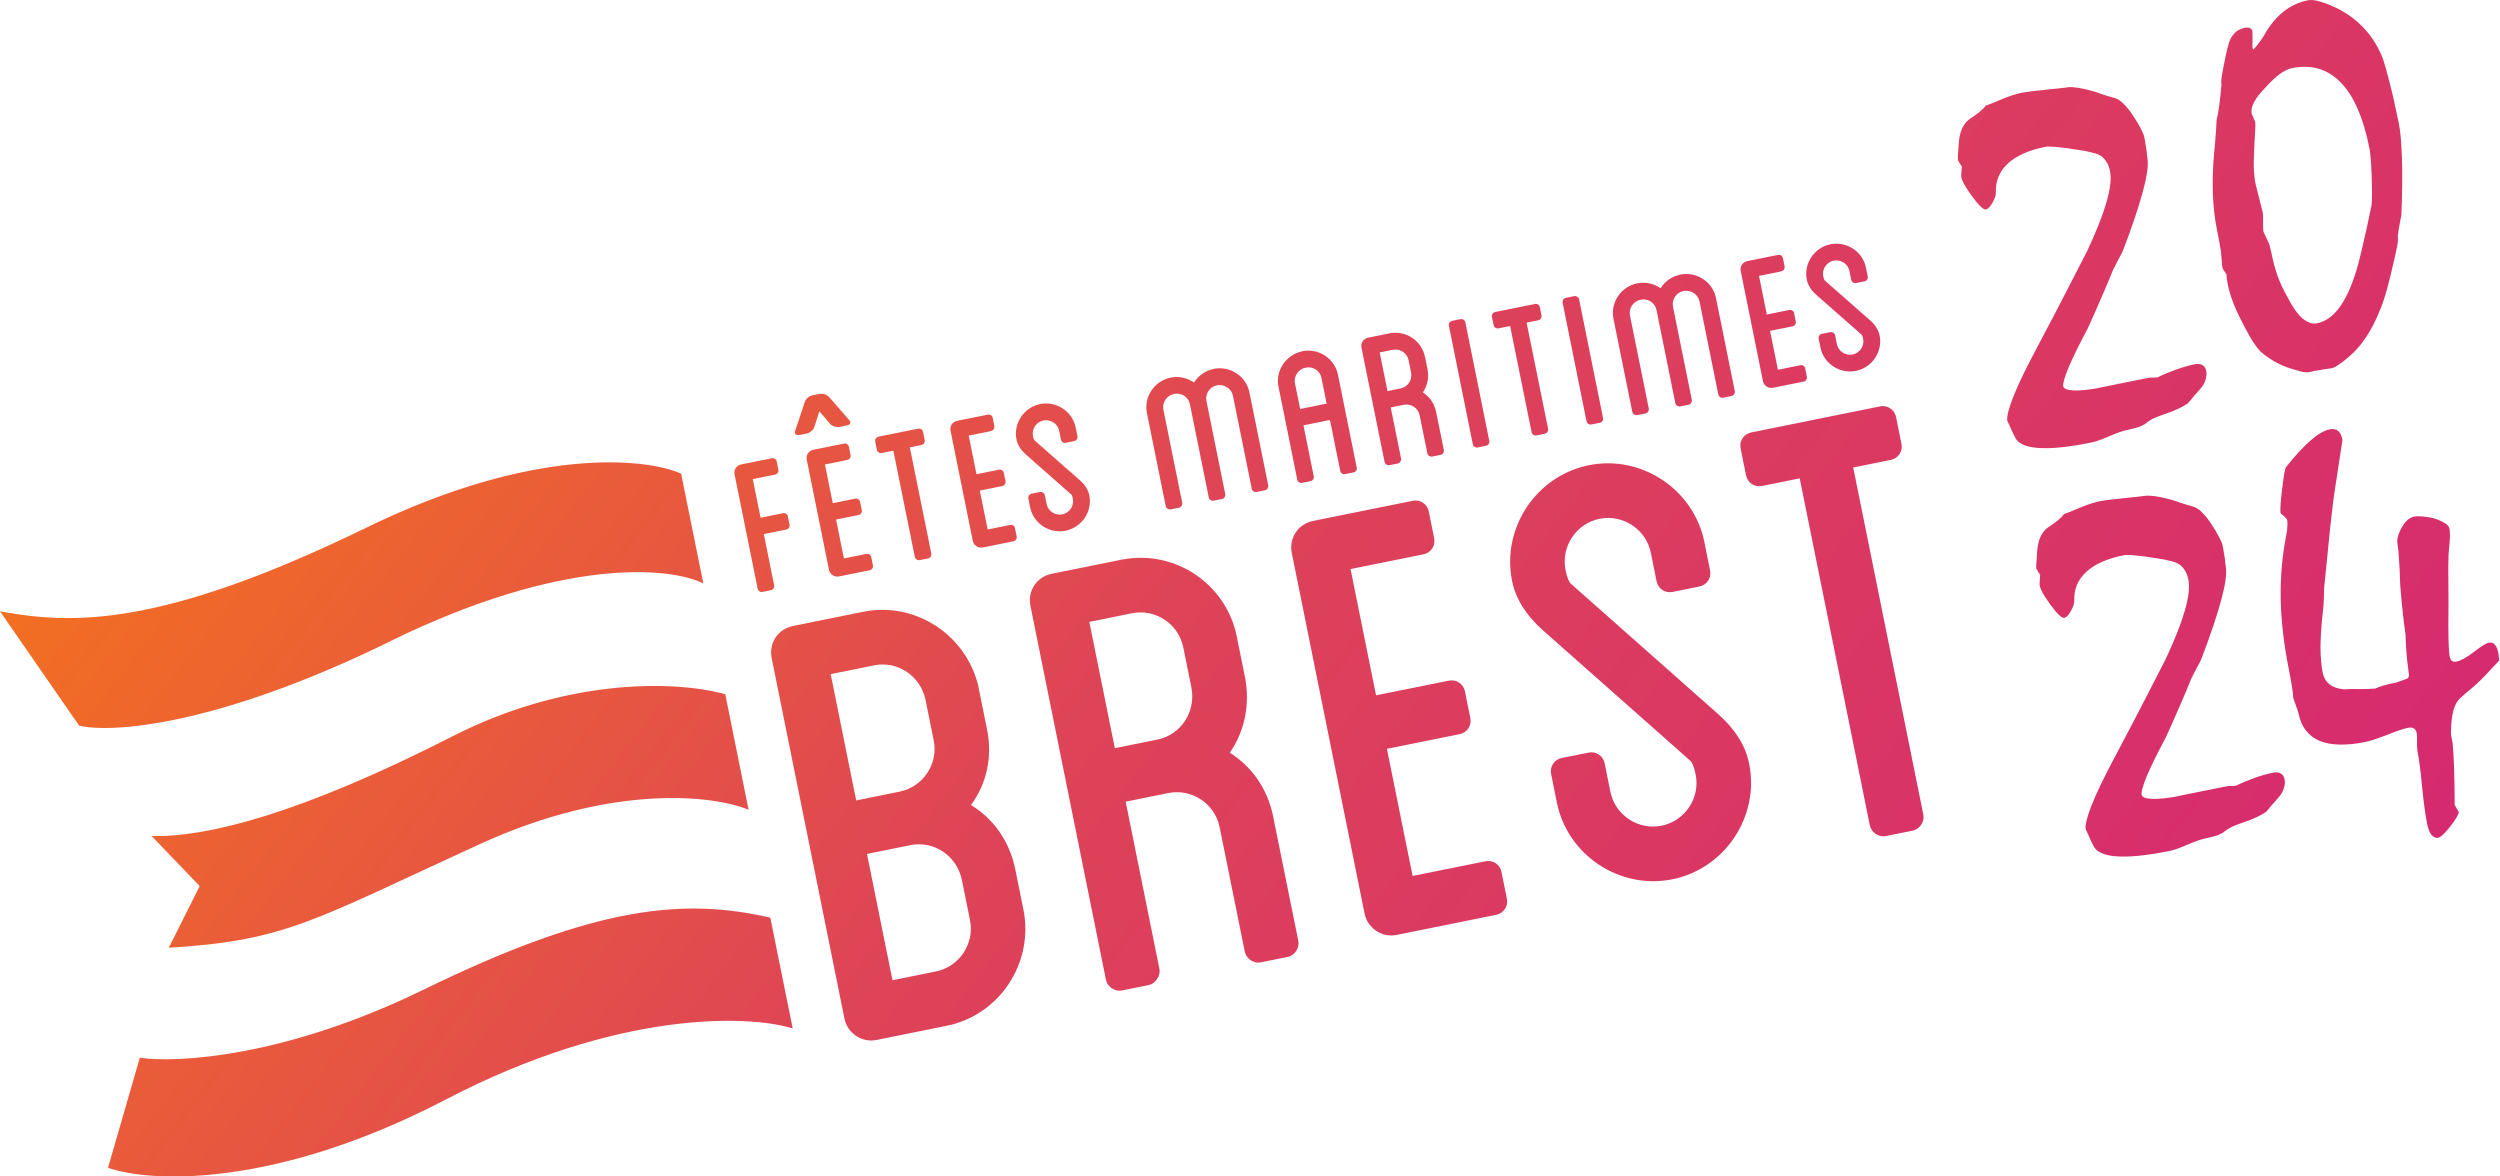 <svg xmlns="http://www.w3.org/2000/svg" width="255" height="120" viewBox="0 0 255 120" fill="none"><path d="M99.854 70.321L100.682 74.414C101.244 77.229 100.642 79.924 99.039 82.116C101.364 83.514 102.986 85.845 103.555 88.66L104.383 92.752C105.489 98.21 101.946 103.547 96.576 104.627L89.412 106.077C87.875 106.389 86.425 105.349 86.134 103.898L78.711 67.129C78.4 65.593 79.353 64.155 80.889 63.851L88.054 62.4C93.424 61.314 98.755 64.857 99.861 70.315L99.854 70.321ZM95.239 75.513L94.411 71.421C93.908 68.944 91.55 67.381 89.167 67.864L84.73 68.765L87.332 81.646L91.769 80.745C94.159 80.262 95.722 77.904 95.239 75.513ZM98.112 89.759C97.609 87.282 95.252 85.719 92.868 86.203L88.432 87.103L91.034 99.984L95.47 99.084C97.861 98.6 99.423 96.243 98.94 93.852L98.112 89.759ZM121.52 70.116L120.692 66.023C120.209 63.632 117.851 62.069 115.461 62.553L111.111 63.434L113.713 76.315L118.063 75.434C120.454 74.951 122.016 72.593 121.52 70.123V70.116ZM126.148 64.917L126.976 69.01C127.545 71.825 126.949 74.606 125.44 76.778C127.678 78.189 129.287 80.441 129.856 83.255L132.426 95.964C132.565 96.647 132.108 97.448 131.34 97.607L128.611 98.157C127.843 98.316 127.108 97.753 126.969 97.07L124.4 84.361C123.917 81.971 121.559 80.408 119.169 80.891L114.819 81.772L118.262 98.832C118.401 99.514 117.858 100.335 117.176 100.475L114.448 101.024C113.68 101.183 112.945 100.62 112.806 99.938L105.105 61.804C104.794 60.268 105.747 58.831 107.283 58.526L114.362 57.096C119.818 55.99 125.069 59.553 126.155 64.924L126.148 64.917ZM145.199 56.539C145.967 56.38 146.443 55.665 146.285 54.897L145.735 52.168C145.576 51.4 144.861 50.923 144.093 51.082L133.942 53.135C132.406 53.447 131.452 54.877 131.763 56.413L139.186 93.183C139.478 94.633 140.928 95.673 142.464 95.362L152.615 93.309C153.383 93.15 153.86 92.434 153.701 91.666L153.151 88.938C152.992 88.169 152.277 87.693 151.509 87.852L144.086 89.348L141.464 76.381L148.887 74.884C149.655 74.725 150.132 74.01 149.973 73.242L149.423 70.513C149.264 69.745 148.549 69.268 147.781 69.427L140.358 70.924L137.756 58.043L145.179 56.546L145.199 56.539ZM170.612 60.374L173.34 59.824C174.109 59.665 174.585 58.95 174.426 58.182L173.844 55.281C172.758 49.91 167.427 46.367 162.057 47.453C156.687 48.539 153.145 53.87 154.23 59.248C154.595 61.069 155.647 62.751 157.382 64.294L172.407 77.593C172.625 77.785 172.804 78.255 172.956 78.99C173.44 81.381 171.877 83.739 169.487 84.222C167.096 84.706 164.739 83.143 164.256 80.752L163.673 77.851C163.514 77.083 162.799 76.606 162.031 76.765L159.303 77.315C158.535 77.474 158.058 78.189 158.217 78.957L158.799 81.858C159.885 87.236 165.216 90.772 170.586 89.686C175.956 88.6 179.499 83.269 178.413 77.891C178.048 76.07 176.996 74.388 175.261 72.844L160.236 59.546C160.018 59.354 159.839 58.884 159.687 58.149C159.203 55.758 160.766 53.4 163.156 52.917C165.547 52.433 167.904 53.996 168.387 56.387L168.97 59.288C169.129 60.056 169.844 60.533 170.612 60.374ZM191.762 41.453L178.631 44.108C177.863 44.267 177.386 44.983 177.545 45.751L178.095 48.479C178.254 49.248 178.969 49.724 179.737 49.566L183.571 48.791L190.722 84.189C190.861 84.871 191.596 85.434 192.364 85.275L195.092 84.726C195.861 84.567 196.317 83.772 196.178 83.083L189.027 47.685L192.861 46.91C193.629 46.751 194.106 46.036 193.947 45.267L193.397 42.539C193.238 41.771 192.523 41.294 191.755 41.453H191.762ZM39.756 65.427C57.509 56.718 68.474 57.857 71.739 59.513L69.474 48.314C65.852 46.698 54.37 45.532 37.406 53.804C16.203 64.142 7.218 63.672 0 62.354L8.072 74.017C11.237 74.785 22.01 74.136 39.763 65.434L39.756 65.427ZM76.354 82.587L73.977 70.811C68.454 69.295 57.442 69.341 46.186 75.09C30.585 83.057 20.964 85.441 15.461 85.269L20.368 90.382L17.216 96.673C29.234 95.931 31.857 93.918 48.947 86.097C62.62 79.845 72.91 81.156 76.347 82.593L76.354 82.587ZM80.856 104.898L78.572 93.6C69.825 91.6 60.879 92.315 43.206 100.945C29.069 107.852 18.017 108.448 14.263 107.885L11.018 119.111C15.19 120.601 27.93 121.29 45.471 112.15C63.011 103.011 76.374 103.508 80.856 104.898ZM79.055 48.413C79.294 48.367 79.439 48.142 79.393 47.91L79.228 47.075C79.181 46.844 78.956 46.691 78.724 46.744L75.599 47.373C75.129 47.473 74.831 47.91 74.924 48.38L77.281 60.043C77.327 60.275 77.552 60.427 77.784 60.374L78.625 60.202C78.863 60.155 79.009 59.937 78.963 59.698L77.91 54.48L80.194 54.016C80.433 53.97 80.578 53.745 80.532 53.513L80.366 52.678C80.32 52.446 80.095 52.294 79.863 52.347L77.579 52.811L76.784 48.87L79.069 48.407L79.055 48.413ZM81.492 44.36C81.174 44.42 81.002 44.241 81.108 43.949L82.095 40.983C82.181 40.718 82.452 40.446 82.737 40.367C82.757 40.333 83.704 40.141 83.737 40.168C84.028 40.135 84.386 40.281 84.564 40.492L86.624 42.85C86.836 43.075 86.743 43.314 86.432 43.38L85.617 43.545C85.299 43.605 84.889 43.473 84.684 43.247L83.571 41.949L83.055 43.579C82.949 43.87 82.598 44.155 82.313 44.214L81.499 44.38L81.492 44.36ZM84.147 47.387L84.942 51.327L87.226 50.864C87.458 50.811 87.683 50.963 87.73 51.195L87.902 52.029C87.948 52.261 87.802 52.486 87.564 52.532L85.28 52.996L86.081 56.963L88.365 56.499C88.597 56.447 88.822 56.599 88.869 56.831L89.034 57.665C89.087 57.904 88.935 58.122 88.696 58.169L85.571 58.798C85.094 58.89 84.651 58.572 84.558 58.129L82.287 46.883C82.194 46.413 82.485 45.976 82.962 45.877L86.088 45.248C86.319 45.194 86.544 45.347 86.591 45.579L86.756 46.413C86.803 46.645 86.657 46.87 86.419 46.916L84.134 47.38L84.147 47.387ZM93.656 43.724L89.61 44.539C89.372 44.585 89.226 44.81 89.272 45.042L89.438 45.877C89.484 46.108 89.71 46.261 89.941 46.208L91.12 45.969L93.312 56.798C93.351 57.01 93.583 57.182 93.815 57.129L94.656 56.963C94.894 56.917 95.033 56.672 94.994 56.46L92.802 45.632L93.981 45.393C94.219 45.347 94.365 45.122 94.318 44.89L94.153 44.055C94.106 43.824 93.881 43.671 93.649 43.724H93.656ZM101.085 43.963C101.324 43.916 101.47 43.691 101.423 43.459L101.258 42.625C101.211 42.393 100.986 42.241 100.754 42.294L97.629 42.923C97.159 43.022 96.861 43.459 96.954 43.93L99.225 55.175C99.317 55.619 99.761 55.937 100.238 55.844L103.363 55.215C103.602 55.168 103.747 54.95 103.701 54.711L103.529 53.877C103.482 53.645 103.257 53.493 103.026 53.546L100.741 54.009L99.94 50.042L102.224 49.579C102.463 49.532 102.608 49.307 102.562 49.075L102.39 48.241C102.344 48.009 102.118 47.857 101.887 47.91L99.602 48.373L98.808 44.433L101.092 43.969L101.085 43.963ZM108.72 45.161L109.561 44.996C109.799 44.95 109.945 44.724 109.899 44.492L109.72 43.605C109.389 41.963 107.753 40.883 106.098 41.214C104.443 41.545 103.35 43.181 103.681 44.824C103.794 45.38 104.118 45.897 104.648 46.367L109.263 50.433C109.329 50.493 109.389 50.632 109.429 50.864C109.574 51.592 109.091 52.321 108.363 52.466C107.628 52.612 106.899 52.135 106.754 51.407L106.575 50.519C106.528 50.287 106.303 50.135 106.072 50.188L105.231 50.354C104.999 50.4 104.847 50.625 104.893 50.857L105.072 51.744C105.403 53.387 107.038 54.466 108.694 54.135C110.349 53.797 111.442 52.168 111.111 50.526C110.998 49.969 110.674 49.453 110.144 48.983L105.529 44.923C105.462 44.863 105.403 44.724 105.363 44.492C105.217 43.757 105.701 43.035 106.429 42.89C107.164 42.744 107.892 43.221 108.038 43.949L108.217 44.837C108.263 45.069 108.488 45.221 108.72 45.168V45.161ZM123.778 37.638C122.937 37.803 122.222 38.333 121.791 39.016C121.122 38.552 120.262 38.347 119.421 38.512C117.739 38.85 116.653 40.486 116.984 42.128L118.904 51.625C118.944 51.837 119.196 52.003 119.407 51.956L120.248 51.791C120.487 51.744 120.626 51.499 120.586 51.287L118.666 41.79C118.52 41.062 119.004 40.333 119.765 40.181C120.526 40.029 121.228 40.512 121.374 41.241L123.294 50.738C123.334 50.95 123.566 51.122 123.798 51.069L124.639 50.903C124.877 50.857 125.016 50.612 124.976 50.4L123.056 40.903C122.91 40.175 123.394 39.446 124.122 39.3C124.85 39.155 125.605 39.625 125.758 40.353L127.678 49.85C127.718 50.062 127.949 50.234 128.181 50.181L129.022 50.009C129.26 49.963 129.399 49.718 129.36 49.506L127.439 40.009C127.108 38.367 125.466 37.287 123.784 37.625L123.778 37.638ZM134.796 38.559C134.65 37.83 133.955 37.347 133.187 37.499C132.426 37.651 131.942 38.373 132.088 39.108L132.618 41.718L135.319 41.168L134.789 38.559H134.796ZM132.849 35.823C134.505 35.492 136.14 36.572 136.471 38.214L138.385 47.685C138.438 47.923 138.286 48.142 138.047 48.188L137.206 48.36C136.975 48.413 136.749 48.261 136.703 48.029L135.657 42.837L132.955 43.386L134.001 48.579C134.054 48.817 133.902 49.036 133.664 49.082L132.823 49.248C132.591 49.301 132.366 49.148 132.32 48.916L130.406 39.446C130.075 37.803 131.167 36.174 132.843 35.83L132.849 35.823ZM143.927 37.989L143.676 36.737C143.53 36.009 142.802 35.532 142.067 35.678L140.729 35.949L141.524 39.89L142.861 39.618C143.596 39.472 144.08 38.751 143.927 37.989ZM145.351 36.4L145.603 37.651C145.775 38.512 145.596 39.36 145.126 40.029C145.814 40.459 146.304 41.148 146.483 42.009L147.271 45.897C147.318 46.108 147.172 46.353 146.933 46.4L146.093 46.565C145.861 46.618 145.629 46.446 145.589 46.234L144.801 42.347C144.656 41.618 143.927 41.141 143.192 41.287L141.855 41.559L142.908 46.777C142.954 46.989 142.782 47.234 142.57 47.281L141.729 47.446C141.497 47.499 141.265 47.327 141.226 47.115L138.868 35.453C138.776 34.982 139.067 34.545 139.544 34.446L141.722 34.002C143.404 33.664 145.013 34.751 145.344 36.393L145.351 36.4ZM149.47 32.883C149.423 32.651 149.178 32.505 148.966 32.552L148.125 32.724C147.887 32.77 147.741 32.995 147.788 33.227L150.224 45.307C150.271 45.539 150.496 45.691 150.728 45.638L151.569 45.473C151.807 45.426 151.953 45.208 151.906 44.969L149.47 32.889V32.883ZM156.561 31.009L152.515 31.823C152.277 31.87 152.131 32.095 152.178 32.327L152.35 33.161C152.396 33.393 152.621 33.545 152.853 33.492L154.032 33.254L156.224 44.082C156.263 44.294 156.495 44.466 156.727 44.413L157.568 44.241C157.806 44.194 157.945 43.949 157.905 43.737L155.714 32.909L156.892 32.671C157.131 32.625 157.276 32.399 157.23 32.168L157.065 31.333C157.018 31.101 156.793 30.949 156.561 31.002V31.009ZM161.071 30.538C161.024 30.307 160.779 30.161 160.567 30.207L159.726 30.38C159.488 30.426 159.342 30.651 159.389 30.883L161.825 42.963C161.872 43.194 162.097 43.347 162.329 43.294L163.17 43.128C163.408 43.082 163.554 42.863 163.507 42.625L161.071 30.545V30.538ZM171.367 28.022C170.526 28.187 169.811 28.717 169.381 29.399C168.712 28.936 167.851 28.73 167.01 28.896C165.328 29.234 164.242 30.869 164.573 32.512L166.494 42.009C166.533 42.221 166.785 42.386 166.997 42.34L167.838 42.175C168.076 42.128 168.215 41.883 168.176 41.671L166.255 32.174C166.11 31.446 166.593 30.717 167.354 30.565C168.116 30.413 168.818 30.896 168.964 31.625L170.884 41.121C170.924 41.334 171.155 41.506 171.387 41.453L172.228 41.287C172.466 41.241 172.605 40.996 172.566 40.784L170.645 31.287C170.5 30.558 170.983 29.83 171.712 29.684C172.447 29.538 173.195 30.009 173.347 30.737L175.267 40.234C175.307 40.446 175.539 40.618 175.771 40.565L176.611 40.393C176.85 40.347 176.989 40.102 176.949 39.89L175.029 30.393C174.698 28.75 173.062 27.671 171.374 28.009L171.367 28.022ZM181.69 27.671C181.929 27.624 182.074 27.399 182.028 27.167L181.856 26.333C181.809 26.101 181.584 25.949 181.353 26.002L178.227 26.631C177.757 26.73 177.459 27.167 177.552 27.638L179.823 38.883C179.916 39.327 180.359 39.645 180.836 39.552L183.961 38.923C184.2 38.876 184.346 38.658 184.299 38.419L184.134 37.585C184.087 37.353 183.862 37.201 183.63 37.254L181.346 37.718L180.545 33.75L182.829 33.287C183.068 33.24 183.213 33.015 183.167 32.783L183.001 31.949C182.955 31.717 182.73 31.565 182.498 31.618L180.214 32.081L179.419 28.141L181.704 27.677L181.69 27.671ZM189.332 28.869L190.173 28.697C190.411 28.651 190.557 28.426 190.51 28.194L190.331 27.306C190 25.664 188.365 24.585 186.709 24.916C185.054 25.247 183.961 26.883 184.293 28.525C184.405 29.081 184.73 29.598 185.259 30.068L189.875 34.128C189.941 34.188 190 34.327 190.04 34.558C190.186 35.287 189.702 36.015 188.974 36.161C188.239 36.307 187.511 35.83 187.365 35.102L187.186 34.214C187.14 33.982 186.915 33.83 186.683 33.883L185.842 34.048C185.604 34.095 185.458 34.32 185.504 34.552L185.683 35.439C186.014 37.082 187.65 38.161 189.305 37.83C190.961 37.499 192.053 35.863 191.722 34.221C191.609 33.664 191.285 33.148 190.755 32.678L186.14 28.618C186.074 28.558 186.014 28.419 185.968 28.187C185.822 27.459 186.306 26.73 187.034 26.585C187.769 26.439 188.497 26.916 188.643 27.644L188.822 28.532C188.868 28.764 189.093 28.916 189.325 28.863L189.332 28.869ZM210.964 8.902C210.282 8.988 209.614 9.061 208.965 9.12C208.263 9.193 207.68 9.253 207.223 9.313C206.773 9.372 206.448 9.418 206.256 9.452C205.978 9.511 205.68 9.584 205.363 9.683C205.058 9.783 204.727 9.902 204.356 10.048C203.846 10.26 203.429 10.432 203.118 10.564C202.82 10.677 202.615 10.756 202.515 10.789C202.423 10.955 202.23 11.154 201.939 11.392C201.648 11.63 201.29 11.889 200.86 12.174C200.237 12.644 199.886 13.425 199.8 14.538C199.714 15.631 199.688 16.227 199.708 16.333C199.88 16.637 200.012 16.849 200.105 16.975L200.045 17.876C200.006 18.22 200.35 18.909 201.078 19.922C201.807 20.935 202.303 21.419 202.581 21.366C202.767 21.326 202.985 21.108 203.224 20.697C203.462 20.273 203.581 19.929 203.581 19.657C203.535 18.465 203.939 17.478 204.786 16.697C205.627 15.902 206.905 15.326 208.607 14.982C208.845 14.929 209.256 14.942 209.825 15.002C210.408 15.048 211.156 15.147 212.064 15.3C212.58 15.372 213.01 15.458 213.355 15.551C213.692 15.624 213.931 15.704 214.077 15.783C214.375 15.922 214.613 16.134 214.798 16.419C214.997 16.697 215.136 17.048 215.222 17.459C215.374 18.2 215.255 19.253 214.865 20.617C214.474 21.969 213.818 23.624 212.905 25.578C212.739 25.916 212.203 26.956 211.302 28.697C210.415 30.439 209.157 32.85 207.521 35.936C206.535 37.797 205.813 39.313 205.349 40.486C204.899 41.632 204.694 42.44 204.733 42.896C204.945 43.34 205.111 43.684 205.217 43.956C205.343 44.234 205.435 44.42 205.495 44.519C205.76 45.201 206.535 45.585 207.826 45.685C209.137 45.797 210.984 45.612 213.361 45.128C213.739 45.055 214.328 44.843 215.116 44.506C215.904 44.168 216.5 43.956 216.897 43.877C217.295 43.797 217.745 43.678 218.248 43.526C218.361 43.466 218.52 43.393 218.712 43.3C218.924 43.115 219.208 42.923 219.559 42.724C219.937 42.545 220.36 42.38 220.831 42.227C221.367 42.049 221.824 41.87 222.201 41.684C222.592 41.499 222.916 41.314 223.168 41.141C223.4 40.863 223.625 40.592 223.843 40.333C224.062 40.095 224.274 39.85 224.479 39.612C224.724 39.313 224.89 39.009 224.969 38.711C225.068 38.406 225.088 38.115 225.035 37.837C224.976 37.545 224.85 37.347 224.645 37.241C224.439 37.121 224.188 37.088 223.877 37.154C223.221 37.287 222.579 37.472 221.943 37.704C221.327 37.923 220.705 38.181 220.082 38.486C219.837 38.519 219.572 38.525 219.281 38.512L214.447 39.486C213.659 39.651 213.666 39.651 214.48 39.506C213.222 39.744 212.242 39.85 211.56 39.83C210.878 39.804 210.507 39.664 210.455 39.406C210.402 39.128 210.574 38.492 210.984 37.499C211.408 36.499 212.07 35.154 212.964 33.472C213.547 32.188 214.043 31.062 214.461 30.081C214.891 29.095 215.235 28.28 215.494 27.611C215.719 27.154 215.924 26.764 216.09 26.439C216.275 26.114 216.421 25.843 216.52 25.624C217.473 23.141 218.149 21.108 218.573 19.538C219.003 17.949 219.162 16.803 219.036 16.114C219.016 16.028 219.003 15.896 218.983 15.723C218.983 15.544 218.95 15.313 218.89 15.015C218.864 14.79 218.831 14.584 218.798 14.412L218.705 13.948C218.672 13.776 218.559 13.511 218.381 13.154C218.195 12.776 217.917 12.306 217.533 11.743C217.248 11.299 216.944 10.922 216.632 10.611C216.335 10.293 216.01 10.087 215.646 9.981C215.229 9.869 214.818 9.75 214.414 9.611C214.024 9.458 213.613 9.326 213.176 9.213C212.666 9.081 212.223 8.988 211.858 8.942C211.488 8.889 211.19 8.875 210.958 8.882L210.964 8.902ZM236.338 32.976C235.875 33.068 235.385 32.909 234.868 32.492C234.372 32.075 233.869 31.366 233.365 30.38C232.948 29.658 232.604 28.936 232.339 28.22C232.087 27.499 231.889 26.797 231.75 26.108C231.69 25.797 231.63 25.545 231.571 25.34C231.524 25.114 231.485 24.955 231.445 24.856C231.26 24.465 231.068 24.068 230.882 23.657C230.836 23.432 230.823 23.095 230.836 22.644C230.849 22.174 230.836 21.829 230.783 21.604C230.551 20.724 230.326 19.823 230.107 18.922C230.008 18.531 229.942 18.074 229.909 17.538C229.869 17.008 229.876 16.399 229.909 15.71C229.949 14.75 229.982 14.001 230.021 13.458C230.055 12.895 230.055 12.558 230.028 12.438C229.929 12.207 229.803 11.928 229.67 11.597C229.604 11.253 229.684 10.862 229.915 10.418C230.16 9.955 230.564 9.445 231.114 8.889C231.624 8.319 232.101 7.875 232.538 7.551C232.988 7.226 233.412 7.028 233.789 6.948C235.756 6.551 237.404 7.034 238.735 8.392C240.066 9.736 241.046 11.962 241.675 15.081C241.788 15.631 241.867 16.651 241.914 18.121C241.96 19.578 241.954 20.525 241.894 20.942C241.556 22.624 241.245 24.028 240.974 25.161C240.715 26.287 240.49 27.161 240.292 27.77C239.802 29.353 239.225 30.578 238.557 31.452C237.901 32.3 237.166 32.81 236.338 32.976ZM229.862 5.054L229.75 4.915C229.763 4.372 229.763 3.802 229.75 3.193C229.717 3.034 229.637 2.928 229.498 2.869C229.379 2.802 229.194 2.796 228.955 2.842C228.525 2.928 228.181 3.107 227.936 3.372C227.684 3.624 227.485 3.948 227.353 4.352C227.24 4.749 227.134 5.147 227.055 5.538C226.989 5.908 226.909 6.286 226.823 6.663C226.744 7.147 226.671 7.544 226.605 7.862C226.558 8.173 226.552 8.418 226.591 8.591C226.525 9.412 226.446 10.134 226.36 10.763C226.287 11.372 226.194 11.862 226.095 12.24C226.062 12.968 226.022 13.597 225.969 14.147C225.936 14.67 225.896 15.101 225.856 15.432C225.717 16.876 225.671 18.286 225.711 19.651C225.75 21.002 225.896 22.3 226.148 23.538C226.287 24.214 226.386 24.757 226.452 25.167C226.532 25.565 226.572 25.843 226.565 26.009C226.591 26.326 226.625 26.717 226.664 27.174C226.684 27.28 226.724 27.393 226.79 27.525C226.863 27.638 226.969 27.783 227.095 27.975C227.128 28.578 227.254 29.24 227.472 29.969C227.691 30.677 227.995 31.439 228.392 32.254C228.816 33.115 229.214 33.863 229.571 34.486C229.942 35.095 230.286 35.558 230.604 35.89C231.041 36.267 231.571 36.631 232.2 36.989C232.842 37.327 233.597 37.605 234.464 37.823C234.716 37.916 234.921 37.962 235.087 37.969C235.266 37.982 235.411 37.982 235.517 37.969C235.709 37.929 235.888 37.89 236.054 37.837C236.226 37.804 236.438 37.77 236.676 37.737C236.987 37.678 237.239 37.631 237.431 37.611C237.623 37.592 237.762 37.572 237.848 37.559C238.02 37.525 238.245 37.406 238.53 37.208C238.815 37.029 239.153 36.77 239.53 36.439C240.219 35.87 240.828 35.181 241.344 34.38C241.881 33.572 242.338 32.684 242.715 31.711C242.927 31.26 243.165 30.572 243.43 29.658C243.688 28.73 243.973 27.571 244.284 26.181C244.377 25.75 244.456 25.359 244.529 25.002C244.596 24.631 244.609 24.306 244.576 24.028C244.642 23.551 244.701 23.147 244.768 22.836C244.827 22.498 244.88 22.214 244.94 21.969C245.033 19.657 245.052 17.717 244.999 16.154C244.946 14.591 244.847 13.399 244.682 12.591C244.324 10.836 244.006 9.412 243.715 8.326C243.437 7.22 243.212 6.432 243.046 5.961C242.602 4.836 242.013 3.862 241.271 3.041C240.53 2.206 239.636 1.511 238.59 0.948C237.908 0.604 237.292 0.345 236.742 0.193C236.206 0.014 235.762 -0.039 235.418 0.027C234.471 0.22 233.624 0.61 232.889 1.206C232.147 1.802 231.491 2.61 230.929 3.617C230.723 3.948 230.525 4.233 230.326 4.491C230.121 4.73 229.962 4.922 229.849 5.067L229.862 5.054ZM218.957 50.559C218.275 50.645 217.606 50.718 216.957 50.778C216.255 50.85 215.672 50.91 215.215 50.97C214.765 51.023 214.441 51.075 214.249 51.109C213.971 51.162 213.673 51.241 213.355 51.34C213.05 51.44 212.719 51.559 212.348 51.705C211.838 51.917 211.421 52.089 211.11 52.221C210.812 52.334 210.607 52.413 210.508 52.446C210.415 52.612 210.223 52.811 209.931 53.049C209.64 53.288 209.283 53.546 208.852 53.831C208.23 54.294 207.879 55.082 207.793 56.195C207.707 57.288 207.68 57.884 207.7 57.99C207.872 58.294 208.005 58.506 208.097 58.632L208.038 59.533C207.998 59.877 208.342 60.566 209.071 61.579C209.799 62.593 210.296 63.076 210.574 63.023C210.759 62.983 210.978 62.758 211.216 62.354C211.454 61.93 211.574 61.586 211.574 61.314C211.527 60.122 211.931 59.135 212.779 58.354C213.62 57.559 214.898 56.983 216.599 56.639C216.838 56.586 217.248 56.592 217.818 56.658C218.4 56.705 219.149 56.804 220.056 56.956C220.572 57.029 221.003 57.115 221.347 57.208C221.685 57.281 221.923 57.361 222.069 57.44C222.367 57.579 222.605 57.791 222.791 58.076C222.989 58.354 223.128 58.705 223.214 59.115C223.367 59.857 223.247 60.91 222.857 62.275C222.466 63.626 221.811 65.281 220.897 67.235C220.731 67.573 220.195 68.612 219.294 70.354C218.407 72.096 217.149 74.507 215.513 77.593C214.527 79.454 213.805 80.971 213.342 82.143C212.891 83.288 212.686 84.097 212.726 84.553C212.938 84.99 213.103 85.342 213.209 85.613C213.335 85.891 213.428 86.077 213.487 86.176C213.752 86.858 214.527 87.242 215.818 87.342C217.129 87.454 218.977 87.269 221.354 86.785C221.731 86.713 222.32 86.501 223.108 86.163C223.896 85.825 224.492 85.613 224.89 85.534C225.287 85.454 225.737 85.335 226.24 85.183C226.353 85.123 226.512 85.05 226.704 84.957C226.916 84.772 227.201 84.58 227.552 84.381C227.929 84.203 228.353 84.037 228.823 83.885C229.359 83.706 229.816 83.527 230.194 83.341C230.584 83.156 230.909 82.971 231.16 82.798C231.392 82.52 231.617 82.249 231.836 81.99C232.054 81.752 232.266 81.507 232.471 81.269C232.716 80.971 232.882 80.666 232.961 80.368C233.061 80.063 233.081 79.772 233.028 79.494C232.968 79.202 232.842 79.004 232.637 78.898C232.432 78.778 232.18 78.745 231.869 78.811C231.213 78.944 230.571 79.129 229.935 79.361C229.319 79.58 228.697 79.838 228.075 80.143C227.83 80.176 227.565 80.183 227.273 80.169C224.857 80.659 223.228 80.984 222.44 81.143C221.652 81.308 221.658 81.315 222.473 81.163C221.215 81.401 220.235 81.507 219.553 81.487C218.871 81.461 218.5 81.322 218.447 81.063C218.394 80.785 218.566 80.149 218.977 79.156C219.4 78.156 220.062 76.811 220.956 75.129C221.539 73.844 222.036 72.712 222.453 71.739C222.883 70.752 223.228 69.937 223.486 69.268C223.711 68.811 223.916 68.421 224.082 68.096C224.267 67.771 224.413 67.5 224.512 67.281C225.466 64.798 226.141 62.771 226.565 61.202C226.995 59.612 227.154 58.467 227.028 57.778C227.009 57.692 226.995 57.559 226.975 57.387C226.975 57.208 226.942 56.976 226.883 56.678C226.856 56.453 226.823 56.255 226.79 56.082L226.697 55.619C226.664 55.447 226.552 55.182 226.373 54.824C226.187 54.447 225.909 53.976 225.525 53.413C225.241 52.97 224.936 52.592 224.625 52.281C224.327 51.963 224.002 51.758 223.638 51.652C223.221 51.539 222.81 51.42 222.407 51.281C222.016 51.129 221.605 50.996 221.168 50.89C220.658 50.758 220.215 50.665 219.851 50.618C219.48 50.566 219.182 50.552 218.95 50.559H218.957ZM246.185 52.711C245.734 52.804 245.331 53.181 244.96 53.844C244.589 54.506 244.456 55.076 244.549 55.539C244.615 55.884 244.668 56.4 244.701 57.096C244.754 57.784 244.794 58.645 244.821 59.678C244.913 60.824 244.999 61.811 245.099 62.632C245.191 63.453 245.278 64.149 245.364 64.725C245.377 65.242 245.403 65.824 245.45 66.48C245.503 67.116 245.576 67.778 245.668 68.48C245.715 68.705 245.721 68.877 245.695 69.01C245.662 69.123 245.589 69.202 245.47 69.242C245.185 69.354 244.854 69.474 244.463 69.606C243.894 69.719 243.424 69.831 243.053 69.944C242.695 70.05 242.437 70.149 242.278 70.235C241.748 70.268 241.219 70.288 240.702 70.288C240.199 70.262 239.662 70.275 239.093 70.315C238.471 70.262 237.981 70.089 237.616 69.805C237.252 69.52 237.02 69.123 236.914 68.606C236.775 67.904 236.696 67.036 236.689 66.016C236.696 64.996 236.775 63.824 236.921 62.506C236.987 61.95 237.027 61.473 237.034 61.056C237.054 60.619 237.06 60.261 237.06 59.977C237.285 57.658 237.497 55.619 237.676 53.857C237.861 52.102 238.04 50.652 238.226 49.499L238.934 44.87C238.841 44.42 238.689 44.115 238.477 43.943C238.259 43.771 237.981 43.718 237.636 43.791C237.067 43.903 236.411 44.287 235.663 44.943C234.935 45.572 234.1 46.479 233.173 47.652C233.061 47.817 232.935 48.546 232.783 49.83C232.624 51.095 232.571 51.923 232.61 52.307L232.723 52.473C232.902 52.566 233.094 52.738 233.286 53.003C233.326 53.175 233.332 53.4 233.312 53.672C233.312 53.923 233.273 54.228 233.2 54.579C232.789 56.632 232.597 58.804 232.63 61.089C232.677 63.354 232.955 65.745 233.458 68.255C233.584 68.871 233.683 69.427 233.763 69.911C233.842 70.394 233.895 70.825 233.915 71.195C234.034 71.533 234.14 71.838 234.239 72.123C234.345 72.388 234.418 72.626 234.464 72.831C234.749 74.176 235.464 75.083 236.603 75.573C237.755 76.037 239.312 76.076 241.278 75.679C241.742 75.586 242.463 75.348 243.45 74.97C244.443 74.573 245.158 74.328 245.589 74.242C245.867 74.189 246.079 74.202 246.218 74.302C246.364 74.394 246.456 74.553 246.503 74.778C246.542 74.964 246.549 75.288 246.536 75.739C246.536 76.169 246.549 76.48 246.589 76.666C246.761 77.494 246.913 78.712 247.059 80.328C247.224 81.944 247.396 83.169 247.562 84.017C247.675 84.567 247.834 84.957 248.039 85.183C248.244 85.408 248.469 85.501 248.714 85.448C248.959 85.394 249.363 85.01 249.933 84.289C250.502 83.56 250.787 83.077 250.793 82.825L250.376 82.103C250.376 80.672 250.356 79.421 250.317 78.355C250.284 77.302 250.231 76.441 250.164 75.752L250.045 75.156C250.005 75.043 249.992 74.871 249.999 74.653C250.005 74.434 250.019 74.182 250.032 73.891C250.072 73.295 250.158 72.772 250.284 72.335C250.429 71.891 250.615 71.553 250.833 71.315C251.211 70.95 251.595 70.613 251.999 70.301C252.396 69.97 252.78 69.626 253.131 69.268C253.548 68.844 253.892 68.48 254.17 68.169C254.449 67.864 254.7 67.599 254.925 67.374C254.925 67.268 254.905 67.149 254.879 67.01C254.872 66.871 254.852 66.732 254.826 66.593C254.746 66.195 254.627 65.917 254.468 65.751C254.303 65.573 254.104 65.5 253.859 65.553C253.581 65.606 253.071 65.924 252.33 66.507C251.581 67.069 250.999 67.394 250.588 67.473C250.383 67.52 250.217 67.493 250.091 67.414C249.979 67.308 249.906 67.136 249.853 66.897C249.82 66.725 249.78 66.195 249.747 65.308C249.727 64.414 249.727 63.169 249.747 61.573C249.747 60.049 249.741 58.818 249.727 57.87C249.727 56.917 249.76 56.288 249.8 55.976C249.853 55.466 249.893 55.036 249.893 54.691C249.893 54.354 249.88 54.096 249.846 53.923C249.8 53.698 249.635 53.506 249.356 53.354C249.085 53.175 248.694 53.003 248.178 52.844C247.747 52.751 247.357 52.691 247.012 52.672C246.681 52.645 246.41 52.658 246.185 52.705V52.711Z" fill="url(#paint0_linear_48_1340)"></path><defs><linearGradient id="paint0_linear_48_1340" x1="-6.87495e-06" y1="-33.337" x2="254.925" y2="164.533" gradientUnits="userSpaceOnUse"><stop stop-color="#FF8A00"></stop><stop offset="0.475" stop-color="#DE4358"></stop><stop offset="1" stop-color="#D21E7B"></stop></linearGradient></defs></svg>